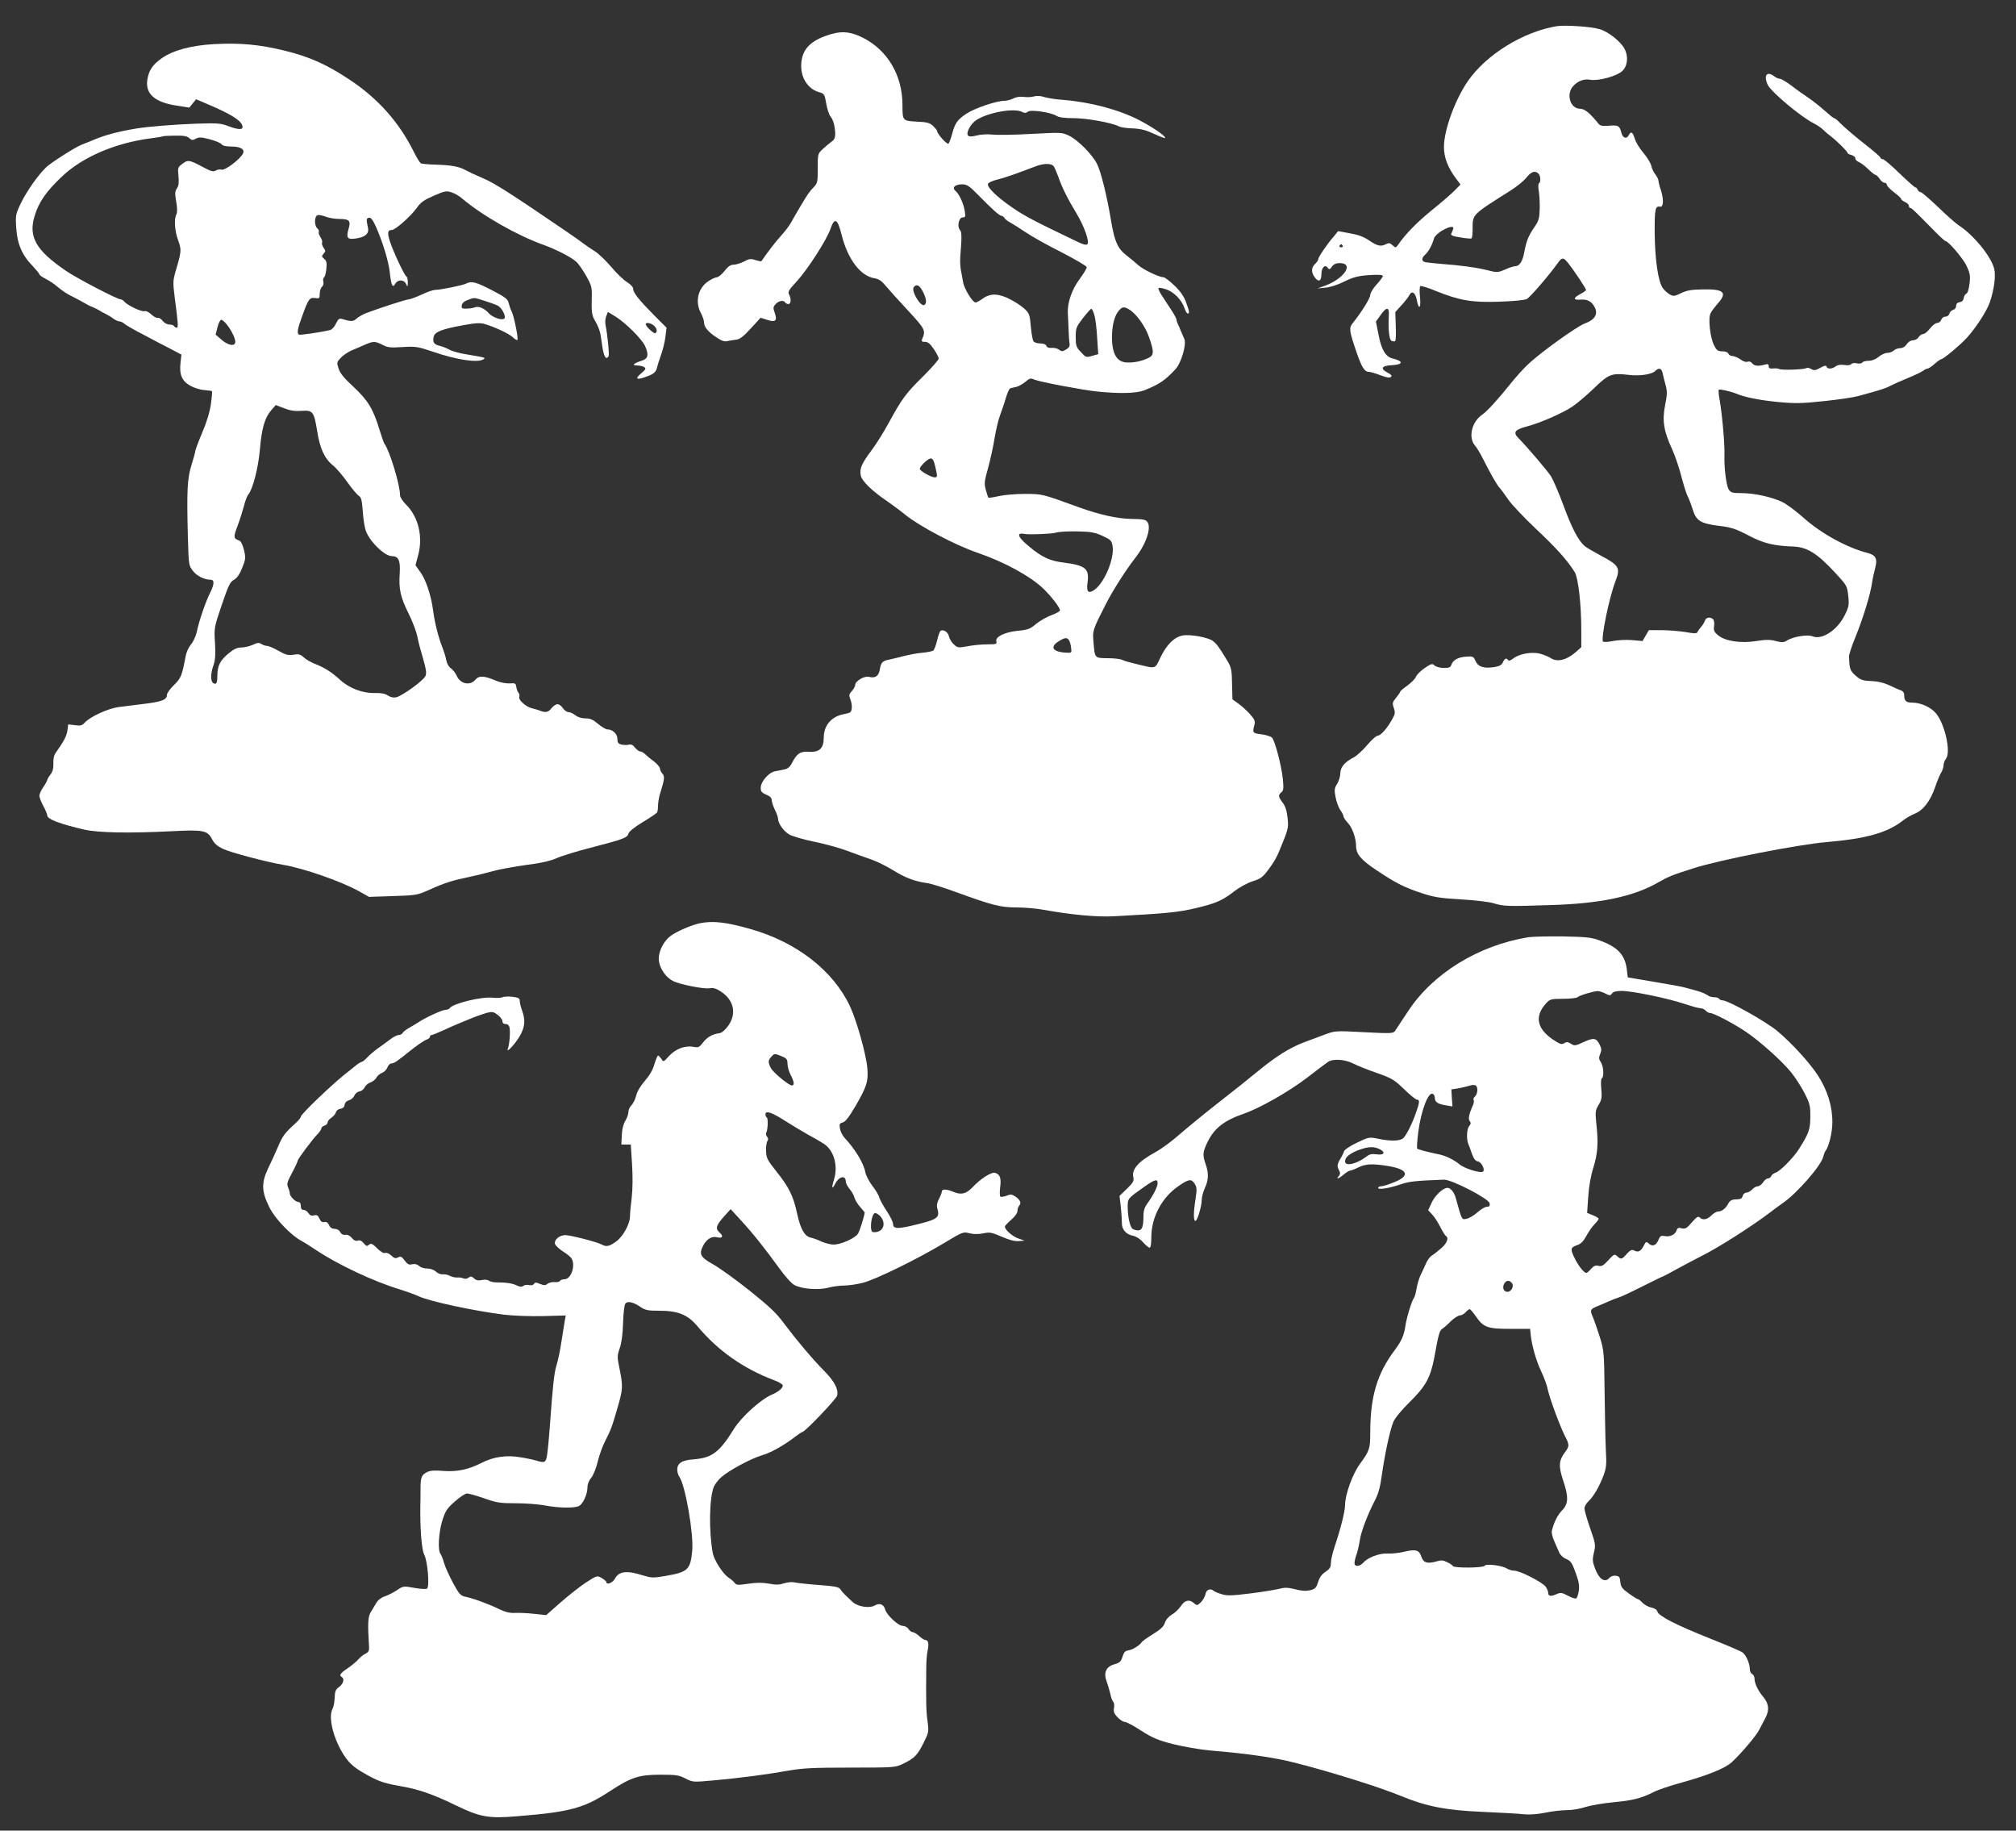 <?xml version="1.0" standalone="no"?>
<!DOCTYPE svg PUBLIC "-//W3C//DTD SVG 20010904//EN"
 "http://www.w3.org/TR/2001/REC-SVG-20010904/DTD/svg10.dtd">
<svg version="1.0" xmlns="http://www.w3.org/2000/svg"
 width="1280pt" height="1162pt" viewBox="0 0 1280 1162"
 preserveAspectRatio="xMidYMid meet">
<rect x="0" y="0" width="1280" height="1162" fill="#333333" stroke="none"/>
<g transform="translate(0,1162) scale(0.1,-0.1)"
fill="#ffffff" stroke="none">
<path d="M9885 11454 c-213 -35 -449 -180 -566 -350 -81 -118 -150 -308 -151
-414 -1 -69 25 -136 80 -208 l25 -33 -34 -35 c-19 -20 -83 -76 -144 -125 -95
-77 -169 -151 -219 -224 -14 -19 -15 -19 -34 -2 -16 15 -25 16 -41 8 -32 -18
-56 -13 -107 22 -35 24 -70 37 -123 46 l-75 14 -25 -31 c-45 -51 -101 -134
-101 -147 0 -6 -9 -20 -20 -30 -24 -22 -26 -53 -4 -83 25 -36 44 -28 44 18 0
43 24 65 41 39 8 -11 13 -10 26 9 11 15 26 22 49 22 92 0 32 -96 -89 -142
l-52 -19 50 5 c28 2 77 18 110 34 70 35 99 42 189 47 42 2 66 0 66 -7 0 -6
-18 -30 -40 -54 -22 -24 -40 -54 -40 -66 0 -21 -55 -109 -112 -180 -24 -31
-22 -47 26 -187 31 -90 50 -121 75 -121 11 0 45 -10 76 -22 40 -15 59 -18 67
-10 7 7 1 15 -21 26 -50 26 -40 45 27 48 73 4 74 26 2 43 -42 10 -70 57 -87
149 l-17 85 29 40 c36 53 56 54 53 4 -5 -95 2 -161 18 -167 9 -4 20 -4 23 0 3
3 5 46 3 95 l-3 88 39 43 c22 24 45 53 51 66 16 30 38 14 47 -34 12 -65 27
-51 20 19 -4 38 -3 67 2 71 5 3 49 -10 96 -30 154 -62 232 -75 405 -69 94 3
161 10 175 17 22 12 144 154 195 226 27 39 37 40 65 5 36 -44 116 -164 116
-173 0 -4 -17 -17 -37 -27 -46 -24 -45 -39 2 -35 43 4 71 -11 90 -48 23 -44 1
-80 -62 -103 -52 -19 -287 -188 -366 -264 -26 -25 -74 -78 -105 -117 -79 -99
-151 -178 -181 -198 -66 -45 -90 -143 -47 -195 13 -15 34 -50 48 -78 51 -101
90 -170 108 -190 10 -11 36 -46 57 -77 21 -31 100 -114 175 -185 128 -120 201
-201 247 -276 22 -38 41 -204 41 -369 l0 -106 -36 -32 c-59 -51 -119 -65 -160
-36 -12 8 -42 20 -67 27 -54 13 -132 -1 -171 -32 -15 -12 -27 -15 -31 -9 -10
16 -21 12 -33 -14 -7 -17 -22 -25 -52 -30 -68 -11 -105 1 -121 37 -13 30 -17
32 -59 29 -51 -3 -86 -22 -95 -52 -5 -16 -15 -20 -47 -20 -23 0 -49 7 -59 15
-15 15 -21 13 -64 -16 -25 -17 -50 -42 -55 -55 -5 -13 -30 -38 -55 -56 -25
-18 -45 -35 -45 -39 0 -4 -12 -21 -26 -38 -23 -28 -25 -34 -14 -66 10 -30 8
-39 -15 -78 -32 -56 -70 -97 -89 -97 -8 0 -38 -27 -66 -60 -29 -34 -67 -68
-84 -77 -56 -28 -86 -63 -86 -101 0 -19 -9 -49 -20 -67 -18 -28 -19 -39 -10
-86 6 -30 19 -66 30 -81 11 -15 20 -33 20 -40 0 -6 13 -26 29 -43 27 -28 51
-97 51 -145 0 -51 31 -88 127 -152 124 -83 179 -111 289 -147 78 -26 116 -32
250 -40 88 -5 182 -16 209 -25 62 -19 88 -20 360 -11 314 9 529 54 685 145 64
36 88 46 220 88 163 53 668 152 850 167 246 21 384 59 481 136 19 15 53 35 76
44 54 22 99 80 129 167 13 39 31 82 39 94 8 13 15 34 15 46 0 13 7 32 16 43
32 42 -8 220 -64 287 -33 39 -95 67 -148 68 -43 0 -54 10 -54 51 0 11 -8 22
-17 25 -10 3 -43 18 -73 32 -38 18 -74 27 -118 29 -56 2 -69 7 -101 35 -35 31
-39 43 -41 123 0 11 17 64 39 117 49 120 97 277 106 343 4 28 13 70 20 95 17
63 6 86 -47 100 -130 33 -294 123 -403 220 -49 44 -112 91 -140 104 -67 32
-179 56 -259 56 -57 0 -67 3 -80 23 -16 27 -30 139 -27 222 2 68 -15 261 -31
348 -6 32 -8 60 -5 63 5 6 78 -11 112 -25 50 -22 150 -42 267 -53 108 -10 149
-9 290 6 89 9 187 24 216 32 140 38 170 47 202 64 19 10 71 33 115 51 44 18
87 39 96 46 8 7 21 13 27 13 6 0 27 14 45 30 19 17 38 30 42 30 14 0 121 90
164 137 58 64 127 171 145 225 28 83 39 170 27 214 -21 79 -131 213 -225 274
-21 14 -81 67 -133 118 -53 50 -101 92 -108 92 -7 0 -15 7 -19 15 -3 8 -9 15
-14 15 -5 0 -51 41 -102 90 -51 50 -99 90 -106 90 -8 0 -14 4 -14 8 0 5 -33
34 -72 65 -81 63 -160 130 -194 165 -11 12 -25 22 -29 22 -4 0 -30 21 -59 47
-28 25 -73 61 -101 80 -27 18 -77 53 -109 78 -33 25 -67 45 -75 45 -9 0 -25 7
-35 15 -47 36 -70 8 -43 -52 19 -44 209 -203 291 -245 23 -11 50 -30 62 -42
12 -12 33 -30 48 -41 38 -29 106 -96 106 -105 0 -4 11 -11 25 -14 14 -4 25
-13 25 -21 0 -9 10 -19 23 -24 12 -5 39 -25 59 -45 20 -20 41 -36 46 -36 5 0
17 -11 26 -25 9 -14 23 -25 31 -25 8 0 15 -6 15 -13 0 -7 20 -28 45 -47 25
-19 45 -37 45 -42 0 -5 11 -14 25 -20 14 -6 25 -17 25 -25 0 -7 4 -13 9 -13 8
0 24 -15 151 -144 35 -36 68 -66 72 -66 18 0 110 -108 134 -157 22 -48 25 -63
19 -113 -4 -34 -12 -61 -20 -64 -7 -2 -15 -15 -17 -28 -2 -15 -11 -24 -25 -26
-15 -2 -23 -10 -23 -24 0 -11 -8 -22 -19 -25 -11 -3 -21 -13 -24 -24 -3 -11
-14 -19 -25 -19 -12 0 -23 -9 -27 -20 -3 -11 -15 -20 -25 -20 -11 0 -31 -16
-46 -35 -14 -19 -34 -35 -43 -35 -9 0 -22 -9 -29 -20 -7 -11 -23 -20 -36 -20
-14 0 -30 -10 -40 -25 -10 -16 -26 -25 -42 -25 -14 0 -32 -7 -40 -15 -9 -8
-27 -15 -41 -15 -14 0 -38 -11 -55 -25 -19 -16 -42 -25 -63 -25 -19 0 -37 -5
-41 -11 -3 -6 -19 -9 -35 -5 -16 3 -31 1 -35 -5 -4 -7 -22 -9 -43 -6 -23 4
-43 1 -55 -8 -24 -18 -53 -19 -58 -3 -4 10 -14 8 -41 -7 -31 -17 -40 -18 -58
-7 -11 7 -25 9 -32 5 -15 -9 -157 -14 -171 -5 -6 3 -23 5 -38 3 -21 -2 -28 2
-28 14 0 14 -5 16 -27 10 -41 -11 -66 -8 -79 10 -7 9 -18 13 -28 9 -11 -4 -29
2 -46 15 -16 11 -39 21 -50 21 -11 0 -23 7 -26 15 -4 9 -19 15 -39 15 -28 0
-36 6 -52 38 -25 48 -39 172 -22 204 6 13 27 40 45 61 63 70 40 93 -93 90 -74
-1 -103 -6 -140 -24 -41 -20 -49 -21 -71 -8 -14 8 -34 25 -44 40 -30 40 -50
177 -52 347 -1 154 3 177 35 170 21 -4 23 47 5 103 -9 26 -16 54 -16 62 0 8
-9 26 -20 40 -11 14 -23 39 -26 56 -4 16 -26 53 -50 81 -24 28 -49 69 -55 91
-14 43 -23 48 -39 19 -13 -25 -38 -16 -46 19 -11 43 -20 48 -77 43 -43 -3 -57
-1 -68 13 -54 67 -88 95 -118 95 -61 0 -89 92 -43 143 29 33 70 48 107 41 53
-10 174 23 207 57 32 32 38 91 13 138 -24 47 -103 110 -159 126 -52 16 -217
27 -271 19z m-117 -936 c14 -14 16 -54 3 -62 -5 -3 -5 -25 -1 -48 4 -24 7 -75
6 -113 -2 -62 -6 -77 -34 -117 -38 -56 -50 -85 -64 -158 -10 -59 -31 -90 -58
-90 -10 0 -39 -9 -64 -21 -45 -19 -50 -20 -109 -5 -71 18 -174 32 -297 41 -47
4 -93 9 -102 11 -24 7 -23 27 2 49 21 19 43 60 55 102 3 13 26 34 49 48 49 29
81 33 72 10 -3 -8 -8 -21 -12 -29 -4 -10 12 -16 58 -23 35 -6 66 -9 71 -6 4 2
7 28 7 58 0 96 -8 88 240 245 40 25 85 62 102 83 30 38 55 46 76 25z m-1243
-458 c3 -5 -1 -10 -10 -10 -9 0 -13 5 -10 10 3 6 8 10 10 10 2 0 7 -4 10 -10z
m2031 -807 c3 -16 12 -50 19 -76 11 -41 11 -60 -3 -129 -19 -98 -9 -164 44
-278 19 -41 45 -119 59 -173 14 -54 32 -112 41 -129 9 -17 22 -52 30 -77 22
-76 49 -93 162 -108 84 -10 109 -18 192 -61 96 -51 163 -67 285 -71 90 -4 152
-42 272 -172 69 -75 71 -79 78 -141 6 -59 4 -70 -24 -126 -47 -93 -144 -156
-203 -131 -33 13 -125 -2 -164 -28 -18 -11 -30 -12 -69 -2 -38 10 -65 9 -124
0 -98 -16 -198 -1 -243 37 -25 21 -29 31 -25 58 3 17 0 37 -6 43 -17 17 -45
13 -52 -8 -3 -10 -14 -29 -25 -41 -10 -12 -21 -27 -23 -33 -3 -9 -22 -9 -75 1
-40 6 -108 12 -153 12 l-80 0 -20 -34 -20 -35 -68 6 c-37 3 -91 0 -121 -6 -29
-6 -57 -8 -62 -3 -15 15 38 276 78 380 34 87 25 103 -90 164 -48 26 -97 54
-107 64 -39 35 -81 116 -132 255 -29 79 -65 162 -79 185 -23 36 -155 191 -208
244 -35 35 -22 53 51 72 86 22 234 87 295 129 27 18 87 69 134 114 95 92 112
98 225 85 69 -8 143 4 164 25 23 23 40 18 47 -12z"/>
<path d="M5283 11405 c-118 -33 -177 -82 -192 -160 -19 -97 28 -187 109 -210
33 -9 36 -13 46 -73 6 -34 18 -70 26 -80 18 -20 30 -64 31 -111 0 -25 -6 -39
-23 -50 -12 -9 -38 -30 -56 -47 -32 -30 -32 -31 -32 -123 0 -91 -1 -94 -31
-125 -28 -29 -49 -62 -143 -226 -11 -19 -39 -55 -62 -80 -33 -36 -69 -83 -122
-158 -2 -2 -18 1 -37 7 -30 10 -41 9 -73 -9 -22 -11 -51 -20 -66 -20 -19 0
-35 -11 -58 -40 -17 -22 -39 -40 -49 -40 -9 0 -34 -12 -55 -26 -65 -44 -84
-130 -46 -201 11 -21 20 -47 20 -58 0 -30 24 -60 77 -95 35 -24 53 -30 72 -25
14 3 39 7 56 9 22 2 46 21 92 71 l62 68 41 -13 c53 -18 67 -6 49 44 -11 31
-11 38 6 56 19 21 50 27 60 10 3 -5 13 -10 21 -10 16 0 19 33 4 61 -9 16 -2
29 47 81 70 76 191 264 215 333 27 79 46 69 73 -41 39 -151 119 -256 206 -270
30 -5 47 -17 74 -50 19 -23 83 -94 141 -156 108 -117 113 -126 89 -180 -6 -15
-2 -18 18 -18 19 0 33 -12 56 -46 17 -25 31 -52 31 -60 0 -8 -44 -58 -98 -112
-111 -109 -136 -144 -217 -292 -31 -58 -81 -138 -111 -178 -64 -85 -77 -116
-69 -159 6 -36 72 -100 170 -166 33 -23 83 -60 111 -83 94 -76 318 -194 464
-244 169 -58 337 -150 418 -230 49 -48 102 -117 102 -134 0 -6 -24 -20 -52
-30 -29 -10 -73 -35 -98 -55 -40 -34 -53 -39 -119 -45 -84 -9 -144 -39 -135
-68 5 -16 -2 -18 -57 -18 -34 0 -90 -5 -125 -12 -61 -11 -65 -10 -88 12 -14
12 -28 35 -31 51 -6 27 -35 46 -53 35 -5 -3 -15 -30 -22 -61 -7 -30 -18 -59
-24 -64 -6 -5 -36 -11 -66 -14 -30 -2 -84 -12 -120 -21 -36 -9 -78 -20 -95
-23 -42 -8 -52 -18 -59 -63 -7 -42 -29 -57 -70 -46 -27 7 -86 -27 -86 -51 0
-9 -10 -27 -21 -39 -19 -21 -20 -27 -10 -53 7 -16 11 -42 9 -57 -3 -25 -8 -29
-45 -36 -83 -14 -133 -71 -133 -152 0 -66 -28 -92 -93 -88 -55 4 -77 -10 -108
-70 -13 -26 -27 -38 -49 -42 -16 -3 -43 -9 -60 -12 -39 -7 -90 -66 -90 -104 0
-24 6 -32 35 -44 24 -10 35 -21 35 -36 0 -11 9 -38 20 -60 11 -22 20 -47 20
-57 0 -29 35 -79 71 -100 19 -11 90 -32 159 -46 69 -14 163 -40 210 -58 47
-17 114 -42 150 -54 36 -12 98 -43 139 -68 79 -49 137 -71 214 -82 26 -3 109
-29 185 -57 234 -85 284 -98 387 -98 51 0 128 -7 171 -15 178 -32 338 -47 449
-41 333 18 405 25 515 51 131 31 172 49 250 110 30 23 81 51 113 61 49 15 64
26 95 67 39 52 53 76 71 117 62 150 63 152 56 219 -5 45 -14 74 -31 96 -28 37
-30 48 -8 66 13 11 15 25 9 84 -8 82 -50 244 -69 263 -8 8 -38 17 -67 21 -57
7 -58 9 -44 62 5 21 0 34 -27 64 -18 21 -51 51 -73 67 l-40 29 -2 82 c-2 109
-4 119 -33 167 -50 83 -66 104 -90 122 -31 23 -145 43 -192 34 -52 -10 -99
-56 -138 -135 -39 -81 -25 -77 -155 -46 -38 9 -78 20 -89 26 -10 6 -51 11 -92
11 -84 1 -83 -1 -91 101 -7 74 -6 77 78 242 45 88 124 212 185 291 71 90 106
194 79 231 -11 15 -28 18 -97 19 -91 1 -205 26 -338 74 -237 86 -229 84 -340
85 -58 0 -133 -6 -168 -14 -34 -8 -64 -12 -67 -10 -2 3 -9 25 -16 50 -11 41
-9 55 15 140 14 52 33 137 41 189 9 52 24 118 35 145 10 28 27 76 36 108 10
33 22 60 28 62 6 2 23 6 38 9 14 3 41 18 58 32 28 24 34 25 58 14 29 -13 312
-67 396 -75 148 -15 250 -12 300 7 94 37 133 63 199 134 38 42 72 159 56 194
-6 14 -16 36 -22 50 -5 14 -13 33 -18 42 -5 10 -9 22 -9 28 0 6 -12 29 -27 53
-15 23 -32 49 -38 58 -5 8 -20 31 -32 49 -12 19 -20 37 -17 41 2 4 25 1 49 -8
50 -17 98 -67 116 -120 6 -18 15 -33 20 -33 13 0 11 13 -11 73 -14 38 -37 70
-75 106 -29 28 -60 51 -67 51 -28 0 -131 49 -161 77 -18 16 -52 45 -76 63 -54
42 -74 86 -96 215 -26 159 -65 316 -90 365 -31 61 -121 151 -178 179 -44 21
-49 21 -238 11 -107 -6 -219 -8 -249 -4 -32 3 -74 1 -99 -6 -31 -8 -47 -8 -54
-1 -17 17 17 78 55 101 78 48 240 76 289 49 15 -8 24 -7 35 2 18 15 147 -4
181 -26 15 -10 50 -15 109 -15 83 0 244 -29 288 -52 10 -6 50 -12 87 -13 52
-2 85 -11 135 -34 37 -17 69 -30 71 -27 9 9 -75 67 -165 114 -128 66 -308 114
-482 128 -47 3 -101 12 -120 18 -23 8 -47 9 -65 4 -17 -5 -46 -6 -66 -3 -23 3
-48 -1 -65 -10 -16 -8 -42 -15 -58 -15 -49 0 -188 -47 -239 -81 -58 -38 -74
-61 -92 -130 -8 -29 -18 -56 -23 -61 -8 -8 -72 62 -72 80 0 5 -12 19 -26 33
-22 20 -38 24 -104 27 -89 5 -90 5 -90 104 0 190 -94 349 -252 429 -72 36
-127 43 -195 24z m1406 -839 c6 -7 19 -38 30 -67 22 -65 59 -140 116 -234 49
-81 84 -180 69 -195 -7 -7 -27 -2 -60 14 -272 130 -339 165 -413 216 -101 69
-166 132 -158 153 3 8 29 20 59 27 46 11 117 36 248 86 46 17 95 18 109 0z
m-479 -183 c89 -91 136 -133 149 -133 5 0 14 -6 18 -13 4 -8 20 -20 35 -28 15
-8 59 -36 98 -62 39 -27 143 -85 231 -129 87 -45 159 -87 159 -94 0 -8 -20
-41 -45 -75 -51 -69 -79 -152 -75 -219 1 -25 4 -74 5 -110 1 -36 4 -74 6 -84
3 -13 -5 -25 -23 -35 -23 -13 -28 -13 -43 -1 -10 8 -30 13 -46 12 -19 -2 -31
2 -35 12 -4 10 -18 16 -39 16 -18 0 -37 6 -43 13 -5 6 -13 49 -17 93 -6 74
-10 85 -38 112 -18 17 -58 44 -91 61 -74 39 -128 41 -176 6 -19 -14 -39 -25
-46 -25 -19 0 -73 88 -79 129 -3 20 -10 54 -14 76 -4 22 -6 60 -4 85 10 127
10 156 -2 170 -20 23 -7 80 17 80 18 0 19 4 13 43 -8 48 -36 107 -59 126 -24
20 -2 41 42 41 31 0 45 -9 102 -67z m-351 -613 c23 -45 27 -75 10 -86 -24 -14
-86 91 -67 114 18 21 35 13 57 -28z m1308 -113 c45 -25 104 -106 128 -176 34
-96 33 -117 -7 -135 -45 -20 -86 -28 -130 -27 -67 1 -98 54 -98 164 1 76 17
136 46 168 20 22 31 23 61 6z m-219 -36 c7 -21 15 -86 18 -144 l7 -105 -39
-11 c-38 -11 -40 -10 -71 24 -30 31 -33 41 -33 96 0 57 3 64 46 120 25 32 49
59 53 59 4 0 13 -17 19 -39z m-1010 -962 c15 -65 15 -69 -4 -69 -22 0 -94 41
-94 54 0 16 52 66 70 66 12 0 20 -15 28 -51z m1063 -441 c52 -24 57 -29 63
-64 13 -80 -53 -237 -118 -280 -37 -24 -49 -10 -41 48 12 89 -12 109 -152 127
-89 11 -139 35 -220 103 -72 59 -82 89 -29 79 31 -6 176 0 201 8 17 6 77 9
135 8 89 -2 114 -7 161 -29z m-212 -665 c5 -10 11 -31 12 -48 4 -28 2 -30 -29
-28 -88 4 -110 36 -49 73 40 25 54 25 66 3z"/>
<path d="M1360 11340 c-145 -8 -261 -39 -332 -89 -60 -42 -84 -78 -93 -141
-12 -88 51 -141 191 -161 l76 -12 22 27 21 26 103 -44 c136 -60 192 -98 192
-133 0 -18 -31 -16 -92 7 -47 18 -69 19 -203 15 -132 -5 -300 -18 -375 -30
-131 -22 -208 -43 -295 -81 -17 -7 -43 -17 -58 -23 -38 -15 -185 -108 -221
-140 -49 -45 -126 -153 -163 -230 -34 -71 -35 -77 -30 -157 6 -101 37 -174
104 -242 23 -25 43 -49 43 -53 0 -5 18 -18 40 -29 22 -11 54 -32 72 -48 38
-31 61 -47 103 -67 29 -15 43 -22 83 -45 9 -6 28 -15 42 -20 14 -6 32 -15 40
-20 8 -6 26 -16 40 -22 14 -7 36 -20 49 -30 13 -10 31 -18 39 -18 9 0 23 -7
33 -16 9 -8 64 -40 121 -69 56 -30 134 -71 172 -90 l68 -36 -6 -52 c-8 -76 9
-116 63 -146 25 -14 65 -26 89 -27 24 -2 46 -5 48 -7 2 -2 -1 -39 -7 -82 -7
-50 -26 -113 -55 -181 -24 -57 -44 -110 -44 -117 0 -7 -11 -46 -24 -88 -27
-86 -31 -164 -23 -461 5 -173 5 -177 32 -212 25 -32 72 -56 113 -56 24 0 23
-28 -2 -79 -29 -56 -72 -180 -87 -254 -6 -26 -22 -61 -37 -78 -14 -17 -29 -50
-33 -73 -24 -127 -29 -139 -74 -184 -25 -24 -45 -52 -45 -62 0 -31 -29 -43
-138 -57 -59 -7 -135 -17 -168 -21 -67 -9 -178 -59 -215 -98 -18 -20 -28 -22
-64 -17 l-42 5 -5 -39 c-5 -36 -24 -71 -74 -141 -11 -15 -17 -40 -15 -68 1
-32 -5 -53 -19 -71 -11 -14 -20 -29 -20 -34 0 -4 -11 -25 -25 -45 -14 -20 -25
-45 -25 -55 0 -10 11 -39 25 -65 14 -26 25 -53 25 -60 0 -24 83 -55 235 -90
90 -20 285 -24 560 -10 195 10 222 5 251 -50 14 -28 34 -45 67 -61 49 -24 276
-84 387 -103 127 -21 365 -104 479 -167 l64 -36 151 5 c149 5 153 5 236 42 96
43 141 57 255 81 44 9 110 26 147 36 37 11 129 27 205 38 97 12 157 26 198 44
33 15 130 44 215 66 205 53 233 63 240 89 3 13 37 41 90 73 47 28 88 56 92 62
3 5 6 25 6 42 0 18 5 48 10 67 31 100 34 119 18 137 -9 10 -16 25 -16 33 0 9
-17 28 -37 44 -21 15 -46 36 -56 46 -10 10 -24 18 -32 18 -7 0 -22 11 -33 24
-13 18 -25 23 -40 19 -12 -3 -33 -2 -47 1 -20 5 -25 13 -25 36 0 31 -30 60
-63 60 -10 0 -37 16 -60 35 -31 27 -49 35 -80 35 -24 0 -49 8 -64 20 -14 11
-34 20 -44 20 -10 0 -26 11 -35 25 -9 14 -24 25 -34 25 -10 0 -27 -11 -38 -25
-21 -27 -38 -30 -74 -16 -13 5 -35 12 -50 15 -37 8 -88 53 -81 72 3 8 1 20 -5
27 -6 6 -12 23 -14 37 -3 22 -7 25 -43 22 -22 -1 -60 6 -85 17 -79 33 -108 34
-132 6 -35 -40 -97 -26 -119 27 -7 16 -23 36 -35 45 -14 9 -26 29 -30 51 -4
21 -15 57 -25 82 -24 59 -50 160 -59 235 -13 95 -45 193 -80 242 l-32 45 17
64 c32 117 1 244 -76 320 -22 22 -39 48 -39 60 0 66 -66 284 -100 329 -4 6
-17 44 -30 85 -39 132 -74 189 -164 273 -60 55 -87 88 -96 117 -13 39 -12 42
14 69 15 16 46 37 69 47 23 9 61 26 84 36 53 23 65 23 112 -1 32 -17 51 -19
127 -14 84 5 96 3 194 -30 152 -52 282 -71 319 -48 17 11 15 11 -109 32 -41 6
-89 20 -106 29 -17 10 -46 21 -63 25 -36 8 -46 24 -37 59 7 30 55 48 189 72
77 14 106 16 135 7 67 -20 152 -60 177 -83 14 -13 27 -21 30 -18 8 7 -22 153
-36 180 -7 13 -15 37 -19 53 -5 26 -19 37 -105 82 -102 53 -132 61 -165 43
-21 -11 -163 -40 -197 -40 -12 0 -51 -13 -86 -30 -36 -16 -72 -30 -81 -30 -16
0 -191 -57 -270 -87 -23 -9 -51 -25 -63 -36 -21 -19 -34 -19 -90 -2 -19 6 -25
1 -40 -29 -9 -20 -26 -39 -38 -41 -60 -15 -190 -33 -197 -29 -14 9 -9 38 23
124 37 103 45 113 81 108 26 -4 28 -2 28 28 0 17 6 37 14 43 8 7 12 21 9 32
-3 12 -1 24 4 28 6 3 12 27 15 53 4 38 2 51 -13 64 -17 15 -18 19 -4 34 13 14
13 19 -1 38 -8 12 -12 26 -9 32 3 5 -1 21 -10 34 -9 14 -14 29 -11 34 3 6 -1
15 -9 22 -20 17 -20 76 1 84 8 3 31 -1 51 -9 19 -8 60 -15 90 -15 61 0 72 -12
56 -63 -16 -57 -8 -69 45 -61 59 8 85 30 79 64 -12 58 -12 64 5 68 13 2 24
-12 44 -55 43 -96 82 -224 89 -293 9 -82 18 -101 34 -72 16 29 55 29 69 0 10
-22 11 -21 11 9 1 17 -3 35 -9 38 -13 8 -82 155 -104 222 -18 55 -15 73 11 73
23 0 120 86 159 140 26 37 47 51 109 78 69 30 80 32 112 21 19 -6 49 -23 66
-38 125 -107 349 -235 517 -295 80 -29 171 -75 207 -106 13 -10 41 -50 63 -88
38 -68 39 -72 37 -158 -2 -68 2 -96 15 -119 33 -58 40 -81 48 -145 11 -89 26
-121 44 -91 6 8 -7 138 -19 196 -4 17 -2 42 4 58 l11 27 52 -32 c64 -41 165
-142 184 -185 25 -57 19 -80 -23 -93 -52 -17 -64 -30 -27 -30 16 0 36 -5 44
-10 13 -9 10 -15 -18 -39 -38 -32 -34 -43 11 -29 63 20 81 33 88 63 4 17 16
55 27 85 11 30 23 81 27 112 l7 58 -78 78 c-96 97 -134 144 -134 169 0 11 -16
28 -40 43 -21 13 -67 57 -100 97 -34 39 -81 85 -106 100 -25 15 -57 38 -72 49
-15 12 -65 47 -112 79 -343 234 -454 305 -522 333 -43 18 -92 41 -110 51 -42
24 -92 33 -194 36 -44 1 -86 5 -93 9 -6 4 -28 40 -47 79 -93 184 -224 331
-401 449 -149 99 -255 147 -418 187 -157 38 -279 50 -445 41z m-158 -597 c15
-14 22 -14 42 -3 20 10 35 10 87 -4 35 -9 69 -23 75 -31 7 -10 28 -15 61 -15
61 0 90 -18 75 -46 -20 -37 -112 -106 -134 -101 -11 3 -29 1 -39 -6 -15 -9
-30 -5 -87 26 -81 43 -90 44 -127 15 -26 -20 -27 -25 -22 -76 4 -40 2 -61 -10
-78 -13 -20 -13 -34 -4 -85 7 -40 7 -68 1 -80 -16 -30 -11 -105 11 -164 22
-60 21 -72 -14 -190 -19 -65 -20 -76 -8 -170 22 -169 24 -195 13 -195 -6 0
-14 5 -17 10 -3 6 -17 10 -30 10 -13 0 -32 10 -42 23 -10 13 -24 22 -31 19 -8
-2 -26 8 -41 22 -16 15 -34 24 -43 21 -16 -7 -108 36 -128 60 -7 8 -18 15 -24
15 -22 0 -277 133 -346 180 -192 131 -241 216 -200 350 27 88 73 155 175 251
129 122 334 210 555 240 41 5 80 11 85 14 6 2 41 4 79 4 52 1 74 -3 88 -16z
m1876 -1033 c34 -11 71 -24 82 -30 27 -14 55 -69 42 -82 -14 -14 -74 7 -98 33
-28 32 -66 48 -89 38 -11 -4 -35 -8 -53 -8 -29 -1 -33 2 -30 21 2 14 15 26 38
34 45 16 36 17 108 -6z m-1634 -155 c32 -42 55 -95 49 -112 -8 -23 -47 -13
-86 20 l-38 33 12 47 c6 26 17 47 24 47 7 0 25 -16 39 -35z m2708 -2 c20 -18
23 -38 9 -48 -10 -5 -61 43 -61 57 0 14 33 8 52 -9z m-2239 -541 c74 5 80 -3
101 -129 17 -110 47 -175 100 -217 21 -17 62 -65 91 -106 29 -41 62 -80 73
-87 15 -9 20 -27 25 -95 3 -46 11 -99 17 -119 19 -68 119 -168 167 -169 43 0
56 -27 51 -108 -7 -101 4 -152 57 -258 25 -50 49 -115 55 -145 5 -30 22 -92
36 -139 19 -65 23 -91 16 -110 -11 -28 -144 -125 -186 -136 -17 -4 -35 0 -53
11 -19 13 -44 17 -84 16 -76 -2 -161 30 -219 83 -53 49 -99 78 -160 102 -25 9
-57 28 -71 41 -22 20 -32 23 -66 17 -33 -5 -49 -1 -95 25 -30 17 -62 31 -71
31 -10 0 -26 5 -37 12 -15 10 -26 9 -55 -5 -20 -9 -52 -17 -72 -17 -26 0 -47
-9 -80 -36 -55 -45 -73 -80 -73 -144 0 -36 -4 -50 -14 -50 -29 0 -34 52 -10
119 11 33 13 67 9 140 -6 95 -6 97 43 241 42 124 53 147 78 160 19 11 36 35
52 76 22 55 23 63 11 113 -7 30 -19 55 -28 59 -39 13 -40 22 -14 90 14 37 32
94 41 127 8 33 21 67 28 75 29 34 64 170 74 286 12 138 31 202 72 250 l29 33
52 -20 c38 -15 67 -20 110 -17z"/>
<path d="M4445 5760 c-59 -13 -153 -54 -190 -83 -48 -38 -79 -108 -71 -160 8
-49 45 -101 87 -123 44 -23 196 -53 234 -47 26 4 43 -1 78 -25 78 -54 94 -139
40 -214 -19 -26 -40 -44 -54 -46 -45 -6 -78 -24 -105 -59 -24 -31 -30 -34 -60
-28 -54 10 -113 -12 -155 -57 -37 -40 -37 -41 -50 -19 -8 11 -17 21 -21 21 -3
0 -14 -25 -23 -55 -10 -36 -31 -72 -60 -105 -28 -32 -49 -67 -56 -95 -6 -24
-20 -51 -30 -61 -10 -9 -19 -28 -19 -42 0 -13 -9 -39 -20 -57 -12 -20 -21 -53
-22 -91 l-3 -59 30 0 30 0 8 -125 c5 -79 4 -157 -2 -211 -6 -47 -11 -100 -11
-118 0 -51 -45 -132 -90 -163 -44 -31 -61 -34 -93 -16 -29 15 -195 58 -228 58
-37 0 -73 -31 -65 -56 3 -10 26 -32 51 -48 25 -15 50 -36 55 -46 25 -46 -5
-130 -45 -130 -13 0 -27 -5 -30 -11 -4 -6 -19 -9 -35 -7 -15 1 -35 -4 -44 -11
-13 -11 -21 -11 -47 -1 -25 11 -32 11 -39 0 -5 -8 -17 -10 -31 -7 -13 3 -29 1
-36 -5 -10 -8 -21 -7 -41 2 -27 14 -68 20 -131 20 -18 0 -40 5 -47 11 -8 6
-26 8 -44 4 -23 -5 -37 -2 -50 10 -16 15 -22 15 -35 5 -8 -7 -22 -9 -32 -5
-10 5 -28 7 -40 6 -12 -1 -32 3 -45 10 -13 7 -34 12 -46 10 -14 -1 -33 6 -45
18 -14 12 -35 19 -55 19 -17 -1 -41 7 -51 16 -12 11 -27 15 -44 11 -20 -5 -29
-1 -48 24 -18 25 -25 28 -41 20 -16 -9 -25 -6 -43 11 -14 13 -31 20 -39 17
-10 -4 -29 7 -51 29 -31 30 -38 34 -52 23 -13 -11 -18 -10 -34 10 -12 15 -25
21 -38 16 -13 -4 -25 2 -37 17 -12 14 -27 22 -41 20 -14 -2 -26 4 -33 17 -6
13 -21 21 -36 21 -16 0 -28 8 -35 24 -8 16 -17 22 -30 19 -13 -4 -22 3 -31 22
-9 21 -17 25 -35 20 -16 -4 -26 1 -35 15 -7 11 -21 20 -30 20 -13 0 -18 8 -18
25 0 16 -6 25 -15 25 -19 0 -55 36 -55 55 0 8 -5 25 -11 38 -9 21 -6 34 25 92
20 37 36 72 36 77 0 11 98 142 130 173 11 12 20 26 20 32 0 6 9 15 20 18 11 3
20 13 20 20 0 8 11 22 24 30 13 9 26 24 29 35 2 10 15 20 28 22 16 2 25 11 27
25 2 15 13 25 28 29 14 4 29 17 34 30 5 12 19 24 32 26 13 2 27 13 33 25 5 13
22 27 37 32 14 5 32 19 38 31 6 11 22 25 36 30 13 5 29 21 34 35 5 14 17 25
26 25 16 0 38 15 112 75 50 40 93 70 115 78 9 3 17 11 17 17 0 5 4 10 10 10 5
0 40 14 77 31 37 17 77 35 88 39 11 4 47 19 80 33 33 14 79 30 102 37 39 10
46 8 73 -12 16 -12 30 -30 30 -40 0 -11 7 -18 20 -18 12 0 22 -8 25 -22 6 -28
0 -106 -10 -133 -15 -37 44 25 76 80 32 56 36 99 14 160 -8 22 -15 50 -15 61
0 18 -8 22 -47 27 -27 3 -55 1 -63 -3 -8 -4 -36 -6 -62 -3 -70 8 -255 -37
-273 -67 -3 -5 -15 -10 -26 -10 -21 0 -126 -48 -174 -80 -16 -10 -43 -27 -60
-36 -16 -9 -34 -23 -38 -30 -4 -8 -16 -14 -26 -14 -10 0 -36 -13 -57 -30 -22
-16 -56 -42 -78 -57 -21 -15 -50 -40 -64 -55 -15 -16 -30 -28 -35 -28 -5 0
-26 -13 -46 -30 -20 -16 -49 -40 -65 -52 -88 -71 -276 -251 -276 -266 0 -7
-16 -26 -36 -44 -65 -59 -79 -77 -108 -145 -16 -38 -45 -101 -64 -140 -43 -91
-42 -145 8 -246 35 -72 140 -181 205 -214 16 -9 55 -33 86 -54 139 -94 370
-203 539 -254 41 -13 95 -32 120 -44 74 -33 350 -92 540 -116 59 -7 167 -11
249 -9 l143 4 -6 -33 c-3 -17 -12 -77 -21 -131 -8 -55 -22 -122 -31 -150 -16
-50 -25 -139 -43 -391 -5 -71 -13 -151 -17 -177 -7 -52 -15 -56 -70 -39 -16 5
-61 15 -101 21 -85 15 -170 3 -244 -35 -84 -43 -155 -58 -242 -52 -59 5 -86 3
-107 -8 -34 -18 -40 -32 -40 -110 0 -33 0 -76 -1 -95 -3 -147 8 -287 24 -317
22 -41 36 -206 18 -217 -6 -4 -43 -2 -81 5 -68 12 -70 12 -110 -15 -22 -15
-57 -32 -77 -39 -22 -7 -44 -24 -54 -42 -10 -16 -26 -43 -36 -60 -17 -29 -19
-73 -10 -215 2 -28 -3 -37 -23 -47 -14 -7 -34 -23 -45 -36 -11 -13 -41 -38
-67 -56 -48 -32 -57 -45 -38 -56 19 -12 10 -43 -17 -63 -22 -16 -27 -28 -28
-68 -1 -27 -7 -60 -14 -72 -29 -54 8 -198 78 -301 29 -42 56 -67 108 -98 96
-57 131 -70 236 -89 122 -20 214 -52 366 -126 149 -72 206 -82 381 -67 340 27
428 51 598 163 131 85 179 101 317 101 97 0 116 -3 157 -24 47 -24 48 -24 180
-12 165 15 329 36 475 62 92 16 160 19 395 19 279 0 284 1 333 25 71 34 90 54
129 132 33 66 34 70 25 138 -9 63 -10 132 -8 340 0 39 4 87 9 109 9 43 4 66
-15 66 -6 0 -24 11 -39 25 -15 14 -34 25 -41 25 -8 0 -20 9 -27 20 -7 11 -24
20 -38 20 -27 0 -101 69 -110 104 -9 33 -36 43 -66 25 -32 -19 -107 -8 -139
21 -50 46 -71 67 -80 83 -8 13 -36 19 -135 26 -69 5 -138 13 -153 16 -17 5
-45 2 -68 -5 -31 -10 -53 -11 -98 -2 -43 7 -79 7 -131 -1 -62 -9 -74 -9 -84 4
-6 9 -24 24 -39 34 -36 23 -92 110 -101 155 -26 137 -23 348 6 422 6 15 27 43
47 61 48 43 191 120 261 140 55 16 142 65 211 119 20 15 39 28 43 28 16 0 215
208 221 231 10 40 -17 91 -82 157 -75 76 -176 196 -254 300 -49 67 -93 108
-220 210 -88 70 -192 145 -232 167 -81 45 -91 65 -61 121 22 40 54 59 88 50
33 -8 41 7 16 29 -29 26 -25 44 24 100 l45 50 66 -72 c79 -86 148 -173 241
-301 37 -52 80 -100 98 -109 47 -25 150 -33 214 -17 29 8 75 14 103 14 27 0
80 8 116 17 79 19 348 151 518 253 117 71 121 72 160 62 27 -7 55 -7 87 -1 42
9 53 7 118 -21 48 -21 83 -30 108 -28 l37 3 -40 14 c-37 13 -84 54 -85 75 0 5
18 24 40 43 24 21 40 43 40 57 0 12 5 27 11 33 16 16 6 38 -26 59 -21 14 -30
14 -54 4 -17 -6 -34 -9 -39 -6 -5 3 -5 29 -2 58 8 59 0 83 -31 93 -23 8 -91
-35 -145 -92 -39 -41 -71 -49 -119 -29 -45 19 -75 20 -75 3 0 -7 -8 -28 -18
-47 -13 -23 -16 -43 -11 -60 18 -61 4 -71 -162 -110 -94 -22 -119 -19 -119 12
0 11 -18 48 -40 81 -22 33 -43 71 -47 85 -3 14 -23 48 -45 76 -21 28 -41 67
-44 86 -11 58 -65 146 -132 218 -13 14 -26 40 -29 58 -5 29 -2 34 18 39 17 5
40 35 80 103 72 124 83 158 76 241 -7 86 -67 301 -110 393 -107 228 -340 408
-632 491 -154 44 -238 53 -320 37z m519 -845 c31 -13 36 -20 36 -48 0 -18 9
-49 20 -70 22 -42 26 -67 8 -67 -20 0 -119 82 -134 111 -18 36 -18 48 3 71 20
22 21 22 67 3z m18 -408 c46 -29 112 -69 148 -89 36 -19 82 -46 102 -59 62
-41 90 -137 64 -224 -18 -57 -14 -70 8 -27 24 46 66 54 66 12 0 -10 11 -31 24
-47 14 -16 28 -41 31 -55 4 -15 20 -41 36 -59 16 -18 29 -34 29 -35 0 -16 -31
-117 -42 -134 -17 -29 -108 -70 -155 -70 -20 0 -54 9 -77 19 -23 11 -53 22
-68 25 -40 9 -65 53 -87 153 -24 112 -52 168 -133 269 -57 72 -63 84 -64 129
-1 28 3 56 9 63 6 8 5 17 -3 27 -6 8 -9 19 -5 25 10 17 13 90 4 96 -5 3 -9 12
-9 20 0 27 39 14 122 -39z m609 -609 c40 -49 13 -105 -48 -99 -25 2 -11 121
14 121 8 0 23 -10 34 -22z m-1523 -575 c30 -20 47 -23 118 -23 120 0 180 -25
242 -98 129 -155 293 -270 487 -343 30 -11 55 -26 55 -33 0 -18 -28 -41 -70
-59 -69 -29 -192 -140 -240 -217 -91 -147 -139 -184 -253 -193 -76 -5 -107
-24 -107 -66 0 -15 6 -35 14 -46 38 -56 91 -362 81 -470 -12 -120 -27 -134
-173 -159 -76 -13 -87 -12 -143 5 -101 32 -150 25 -175 -22 -13 -26 -54 -42
-54 -21 0 4 -13 15 -29 25 -30 17 -30 17 -99 -27 -38 -25 -111 -82 -162 -127
l-92 -81 -76 8 c-43 5 -97 7 -122 6 -33 -2 -61 5 -105 26 -66 32 -162 67 -212
77 -28 6 -39 17 -77 88 -24 45 -50 102 -57 127 -7 25 -17 51 -23 58 -17 23
-11 133 12 209 20 63 29 77 80 122 31 28 66 51 77 51 12 0 61 -14 110 -31 79
-28 101 -31 199 -31 61 0 145 -6 186 -14 86 -16 178 -18 213 -5 27 11 57 74
57 122 0 18 10 43 24 59 13 16 31 60 41 102 10 40 30 98 46 128 37 72 46 96
80 215 34 116 35 136 13 245 -16 77 -16 84 1 133 12 35 19 89 21 160 2 64 8
115 15 123 14 17 51 9 97 -23z"/>
<path d="M9705 5671 c-317 -51 -607 -229 -765 -470 -39 -58 -75 -114 -82 -124
-12 -17 -24 -18 -197 -9 -183 10 -185 9 -250 -15 -36 -14 -95 -36 -131 -49
-91 -34 -179 -90 -290 -181 -52 -43 -167 -135 -255 -203 -88 -69 -198 -159
-245 -200 -47 -42 -116 -93 -155 -114 -108 -59 -152 -109 -139 -161 5 -20 -2
-33 -41 -71 l-47 -45 8 -67 c4 -37 7 -83 7 -102 -2 -43 26 -76 71 -84 19 -4
45 -20 63 -41 17 -19 36 -35 42 -35 7 0 11 25 11 66 0 127 66 252 172 325 67
46 82 48 104 14 13 -21 14 -34 5 -94 -14 -86 -14 -141 -1 -141 12 0 40 93 40
134 0 17 9 51 20 75 24 52 25 94 5 151 -21 60 -19 79 15 147 42 83 105 132
228 174 101 35 282 138 398 226 63 49 124 94 135 102 31 22 108 17 159 -9 25
-13 92 -40 150 -60 96 -34 111 -42 174 -103 38 -37 75 -67 82 -67 19 0 18 -17
-5 -81 -22 -65 -57 -137 -79 -161 -18 -21 -79 -24 -163 -6 -55 11 -58 11 -133
-25 -42 -20 -79 -44 -82 -54 -3 -10 -10 -25 -15 -33 -29 -48 -32 -60 -19 -85
11 -20 11 -27 0 -40 -19 -23 -1 -18 32 10 16 14 35 25 42 25 6 0 29 9 51 20
44 22 90 25 185 9 128 -20 146 -61 45 -102 -36 -15 -74 -27 -85 -27 -11 0 -20
-5 -20 -10 0 -14 69 -3 145 23 54 18 91 22 272 29 49 2 287 -121 291 -150 3
-17 -2 -22 -17 -22 -12 0 -38 -16 -60 -35 -21 -19 -52 -38 -69 -41 -32 -7 -29
-12 -69 131 -9 36 -33 65 -52 65 -30 0 -82 -50 -103 -98 l-20 -44 25 -27 c14
-14 36 -49 51 -78 14 -28 30 -54 36 -58 20 -13 9 -44 -29 -78 -22 -19 -48 -40
-59 -46 -11 -6 -27 -27 -37 -48 -9 -21 -25 -56 -36 -78 -10 -22 -21 -60 -25
-85 -4 -25 -11 -50 -15 -56 -15 -18 -49 -130 -56 -181 -8 -57 -24 -94 -64
-148 -116 -154 -159 -298 -159 -532 0 -97 -5 -113 -64 -193 -48 -65 -96 -197
-96 -264 0 -39 -28 -150 -66 -263 -13 -39 -24 -86 -24 -105 0 -26 -7 -37 -34
-55 -23 -15 -38 -35 -47 -65 -12 -37 -19 -44 -50 -52 -26 -6 -54 -5 -95 6 -48
12 -68 12 -106 2 -26 -6 -109 -20 -184 -29 -115 -14 -144 -15 -178 -4 -23 7
-45 16 -50 21 -22 18 -47 8 -52 -21 -4 -16 -17 -40 -30 -52 -22 -21 -25 -21
-42 -6 -30 27 -59 21 -84 -17 -13 -19 -38 -44 -57 -54 -21 -13 -38 -32 -45
-53 -8 -24 -27 -42 -76 -72 -36 -22 -68 -45 -72 -52 -10 -17 -55 -46 -80 -50
-27 -5 -30 -9 -43 -47 -8 -25 -19 -34 -49 -42 -54 -15 -71 -54 -49 -111 8 -22
18 -57 23 -78 4 -21 12 -43 18 -49 6 -6 8 -24 5 -40 -4 -23 0 -35 23 -59 15
-16 36 -29 46 -29 10 0 57 -25 104 -56 73 -46 105 -60 203 -85 64 -16 168 -34
231 -40 248 -21 414 -45 545 -79 231 -59 537 -155 670 -210 162 -67 287 -91
520 -101 110 -5 227 -11 260 -15 39 -4 87 0 137 10 42 9 104 16 138 16 33 0
85 9 117 20 32 10 111 24 176 30 121 11 178 25 259 66 25 13 104 40 175 59
169 47 274 90 317 128 58 53 156 168 175 206 11 20 29 55 41 78 25 49 21 88
-14 131 -33 38 -56 87 -56 115 0 14 -7 27 -15 31 -8 3 -15 17 -15 31 0 34 -22
86 -45 105 -9 8 -103 48 -209 90 -211 84 -326 142 -333 171 -3 11 -18 21 -38
25 -18 3 -43 17 -56 30 -12 13 -26 24 -31 24 -4 0 -30 16 -57 36 -42 30 -50
41 -53 72 -3 31 -7 37 -29 40 -14 2 -31 -4 -39 -12 -30 -37 -69 -10 -95 64
-14 38 -15 53 -5 95 12 48 10 57 -24 155 -20 57 -36 113 -36 125 0 12 11 32
25 45 33 31 69 93 96 164 18 49 20 71 15 159 -3 56 -6 221 -8 367 -3 259 -4
267 -31 355 -16 50 -35 105 -43 123 -20 46 -18 51 24 69 20 8 55 23 77 33 22
10 51 21 65 25 14 4 82 36 151 71 70 35 129 64 132 64 2 0 42 21 88 47 46 25
111 59 144 76 112 55 328 193 445 282 25 19 61 46 80 59 87 59 243 237 256
293 4 15 10 33 15 38 21 28 43 117 43 180 1 102 -31 205 -92 299 -52 80 -164
203 -257 281 -71 60 -311 194 -347 195 -9 0 -20 5 -23 10 -3 6 -18 10 -32 10
-15 0 -34 6 -42 13 -9 7 -36 19 -61 26 -25 7 -61 17 -80 22 -19 6 -109 22
-200 37 l-165 28 -6 51 c-12 93 -58 142 -174 184 -51 19 -85 22 -230 25 -93 1
-192 -1 -220 -5z m487 -357 c29 -15 32 -15 43 0 8 11 28 16 61 16 67 0 290
-46 395 -81 48 -16 95 -29 106 -29 12 0 26 -7 33 -15 7 -8 19 -15 27 -15 22 0
149 -66 226 -118 88 -59 227 -183 288 -257 26 -32 65 -92 86 -133 34 -67 38
-82 37 -151 0 -80 -9 -105 -73 -206 -35 -55 -119 -140 -148 -149 -12 -4 -24
-13 -27 -21 -3 -8 -12 -15 -20 -15 -9 0 -23 -11 -32 -25 -9 -14 -24 -25 -34
-25 -9 0 -25 -9 -35 -20 -10 -11 -26 -20 -36 -20 -10 0 -21 -9 -24 -20 -6 -20
-10 -22 -55 -24 -15 -1 -29 -10 -37 -26 -15 -30 -41 -50 -64 -50 -10 0 -29
-11 -43 -25 -27 -27 -55 -32 -74 -13 -10 10 -20 3 -50 -31 -32 -38 -42 -43
-64 -38 -21 6 -28 3 -33 -13 -9 -27 -42 -43 -75 -36 -24 4 -30 1 -40 -24 -15
-36 -38 -45 -61 -24 -16 15 -19 14 -33 -14 -18 -35 -34 -43 -60 -30 -15 8 -24
4 -47 -21 -32 -36 -36 -37 -61 -15 -17 16 -20 14 -56 -25 -31 -34 -43 -41 -63
-36 -18 5 -30 0 -47 -19 -12 -15 -26 -26 -30 -26 -14 0 -48 42 -70 85 -33 65
-32 76 8 90 26 8 42 24 61 58 14 26 37 60 52 75 15 15 27 31 27 36 0 4 -16 14
-36 22 l-37 15 7 102 c4 65 16 133 33 187 28 91 32 155 18 282 -7 70 -6 80 15
115 19 32 22 47 17 100 -4 36 -2 65 3 68 16 10 11 78 -6 103 -13 19 -14 28 -4
52 9 23 9 34 -2 56 -22 46 -38 49 -102 20 -54 -25 -60 -26 -82 -11 -19 12 -28
13 -43 3 -16 -10 -27 -6 -75 26 -100 70 -113 148 -38 229 24 25 31 27 107 27
44 0 86 5 91 10 11 11 95 37 127 39 10 0 32 -6 49 -15z m-812 -614 c0 -15 -7
-33 -15 -40 -8 -7 -12 -17 -9 -22 4 -5 2 -20 -3 -31 -26 -57 -33 -91 -21 -104
8 -10 7 -18 -4 -31 -15 -17 -18 -81 -6 -112 4 -8 14 -36 23 -62 12 -33 23 -48
38 -50 22 -3 47 -51 34 -64 -13 -14 -118 18 -150 45 -38 31 -89 56 -137 65
-60 12 -125 29 -132 35 -3 3 0 51 7 106 18 138 65 259 93 241 7 -4 12 -15 12
-25 0 -26 19 -39 69 -47 l43 -7 -4 54 -3 54 40 6 c22 4 54 11 70 16 41 13 55
6 55 -27z m-619 -375 c39 -21 27 -39 -22 -32 -28 4 -45 0 -61 -13 -64 -49
-138 -66 -138 -32 0 26 29 50 86 72 62 23 97 24 135 5z m-1411 -215 c0 -23
-27 -76 -65 -129 -18 -24 -25 -47 -25 -80 0 -68 -9 -91 -34 -91 -11 0 -27 4
-34 9 -17 11 -31 72 -32 138 0 57 -2 54 110 133 63 44 80 48 80 20z m2249
-634 c16 -19 -3 -56 -28 -56 -24 0 -34 26 -21 51 13 23 33 25 49 5z m-229
-211 c49 -71 74 -80 220 -80 l125 0 3 -30 c6 -70 34 -169 66 -237 19 -40 38
-91 42 -113 9 -49 74 -227 108 -296 32 -62 32 -67 1 -109 -38 -52 -40 -87 -11
-175 36 -107 35 -150 -6 -192 -29 -30 -52 -76 -65 -130 -3 -12 4 -41 15 -65
11 -24 25 -56 31 -71 7 -17 25 -34 44 -42 29 -12 38 -24 61 -88 21 -57 25 -83
20 -116 -4 -23 -11 -44 -16 -47 -5 -3 -29 4 -53 17 -37 20 -47 21 -70 11 -37
-17 -55 -15 -55 6 0 10 -7 28 -16 40 -19 28 -164 102 -199 102 -14 0 -36 6
-48 14 -30 19 -132 32 -141 17 -9 -14 -192 -15 -201 -2 -3 6 -19 17 -37 25
-25 13 -38 14 -67 5 -59 -17 -84 -9 -97 31 -14 42 -35 48 -114 29 -30 -7 -76
-12 -101 -10 -52 2 -124 -25 -153 -58 -24 -26 -56 -28 -56 -2 0 10 6 36 14 57
7 22 16 62 20 89 8 53 49 162 97 254 21 41 33 85 43 161 19 132 51 283 73 335
10 24 52 75 103 125 101 99 132 155 156 280 27 150 34 175 51 185 9 6 34 27
54 48 21 20 47 37 57 37 10 0 27 9 37 20 10 11 22 20 26 20 4 0 22 -20 39 -45z"/>
</g>
</svg>
